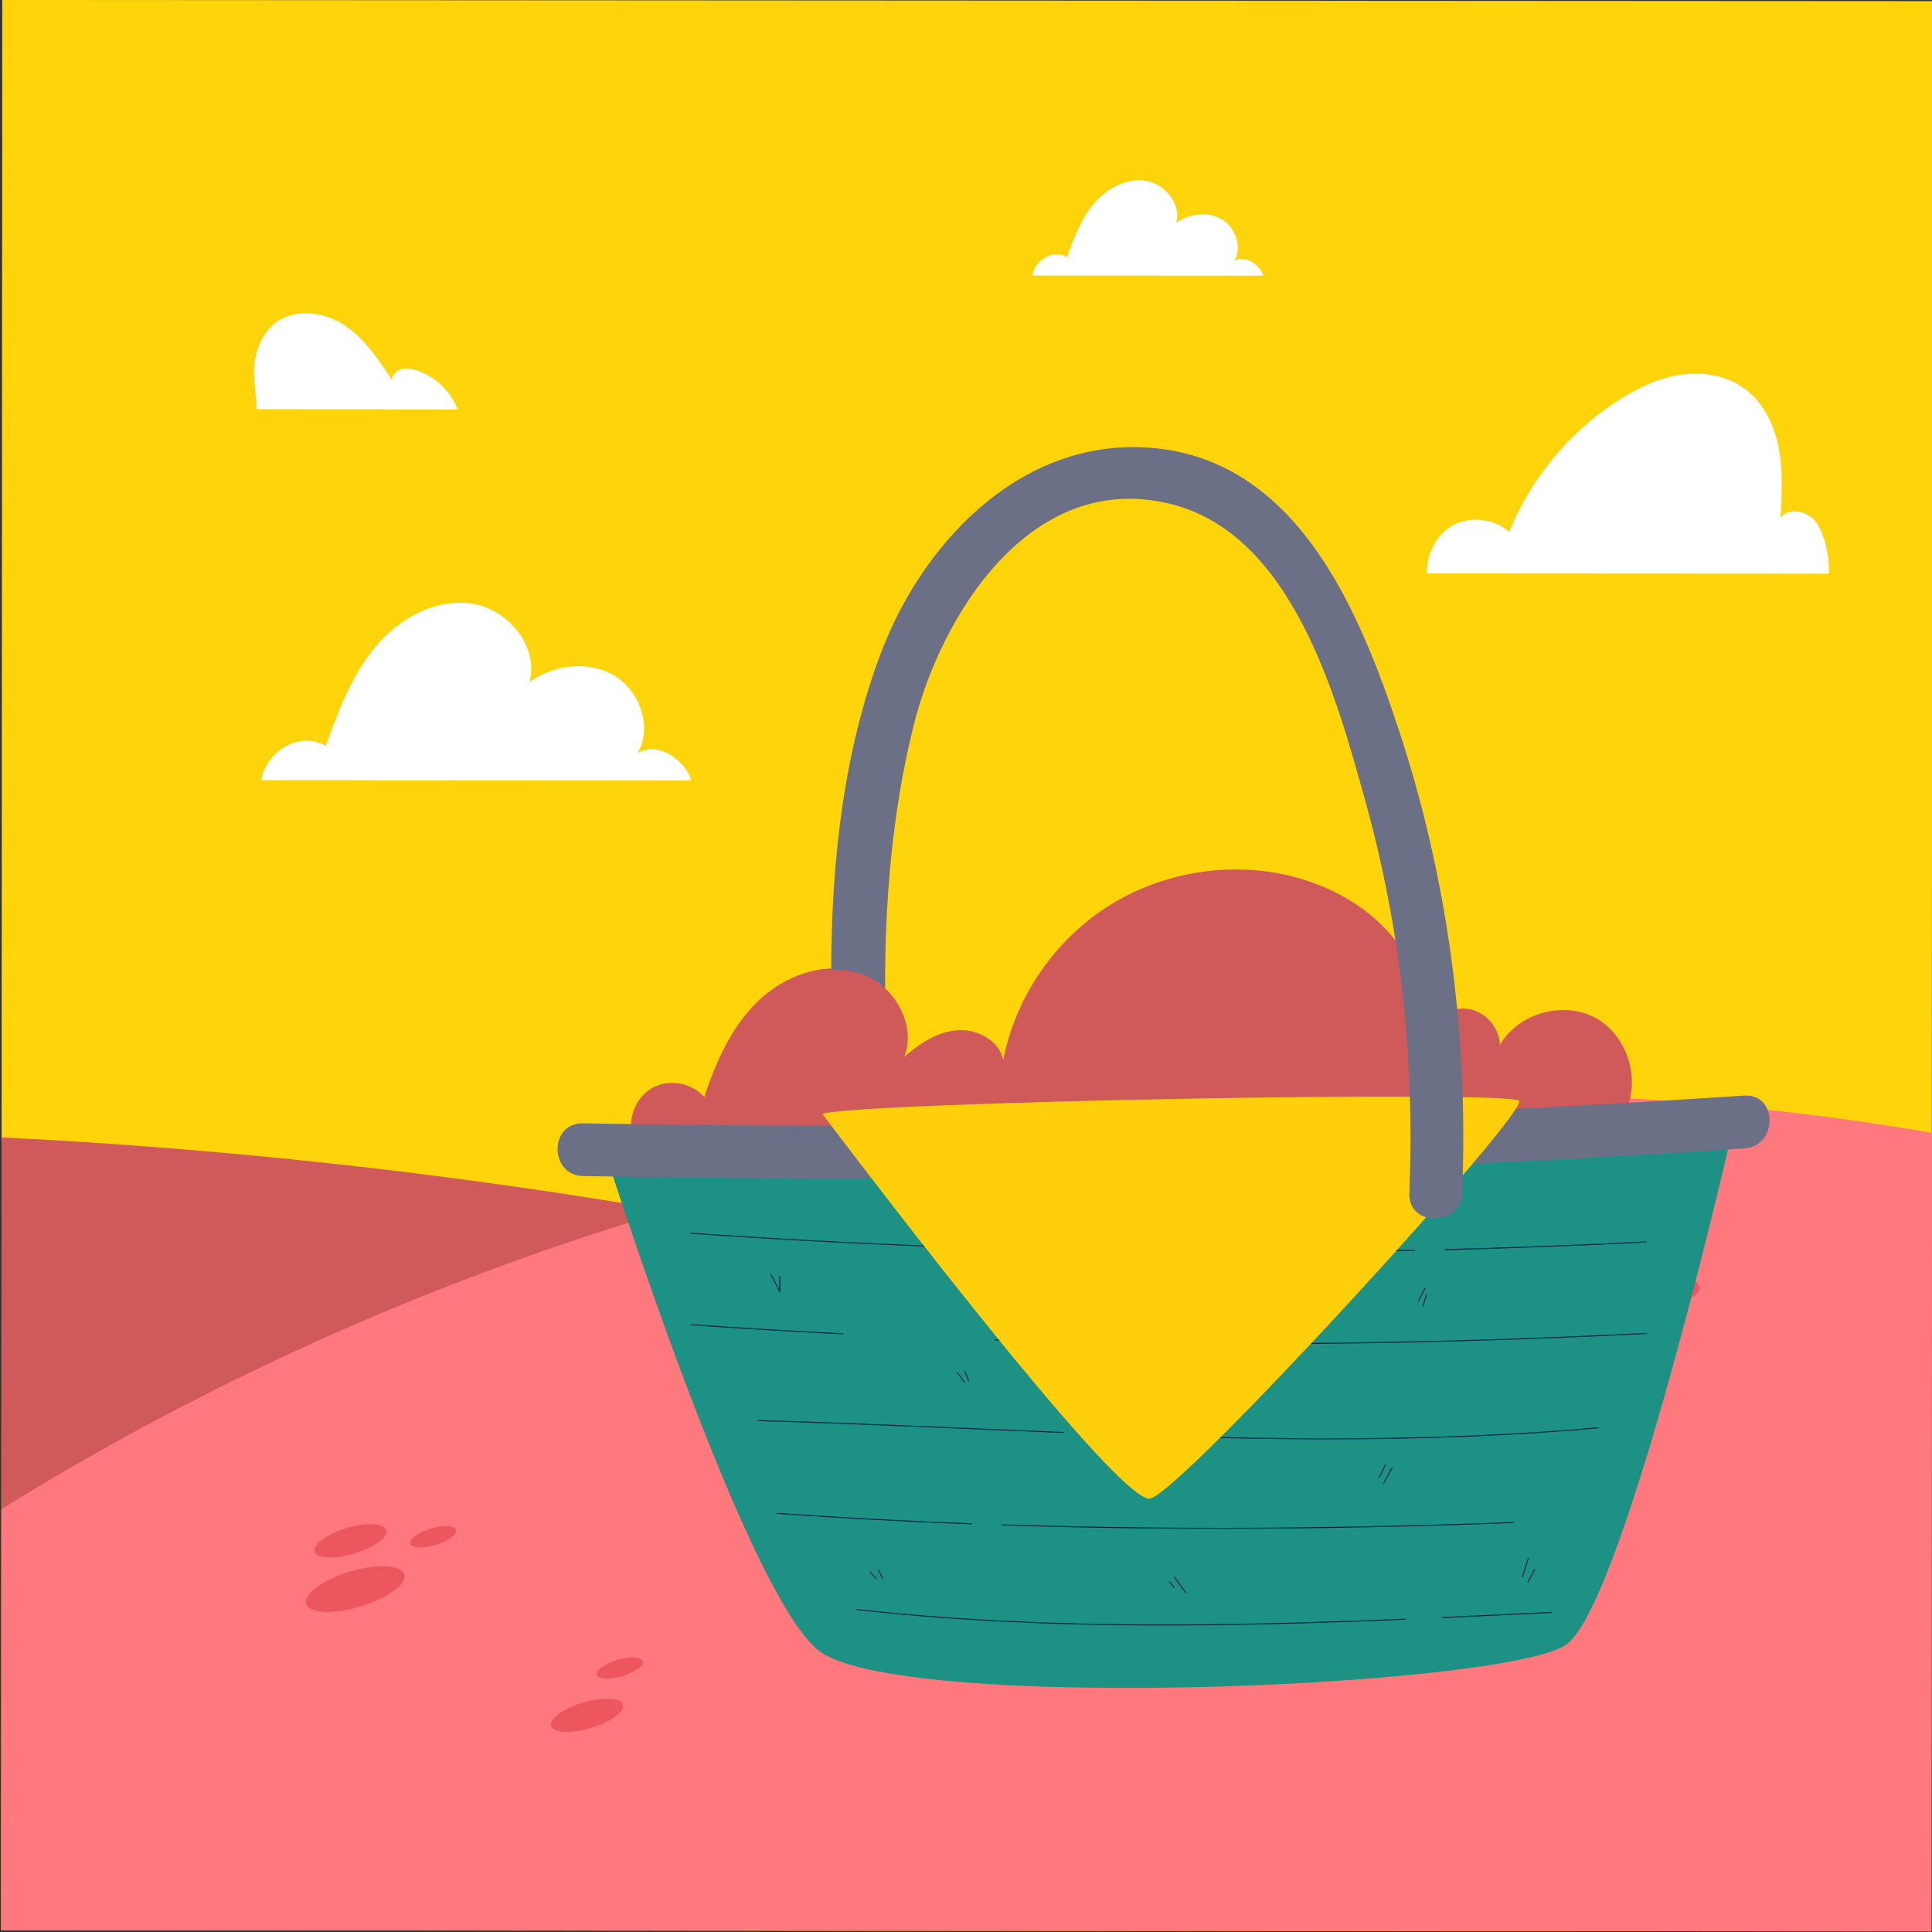 <?xml version="1.0" encoding="UTF-8" standalone="no"?> <svg xmlns="http://www.w3.org/2000/svg" xmlns:xlink="http://www.w3.org/1999/xlink" xmlns:serif="http://www.serif.com/" width="100%" height="100%" viewBox="0 0 2084 2084" version="1.1" xml:space="preserve" style="fill-rule:evenodd;clip-rule:evenodd;stroke-linecap:round;stroke-linejoin:round;stroke-miterlimit:10;"><rect x="0" y="0" width="2084" height="2084" fill="#333333" stroke="none"/><g id="Calque1"><path d="M2.437,0l2082.09,1.218l-1.219,2082.09l-2082.09,-1.218l1.219,-2082.09Z" style="fill:#ffd40b;"></path><g><clipPath id="_clip1"><path d="M1.218,2082.12l2082.12,1.218l1.219,-2082.12l-2082.12,-1.218l-1.219,2082.12Z" clip-rule="nonzero"></path></clipPath><g clip-path="url(#_clip1)"><path d="M-168.783,1220.9l-285.466,556.91c501.691,0.231 1003.4,0.461 1505.12,0.692c22.695,-132.554 43.491,-258.37 66.186,-390.924c-420.955,-101.583 -852.887,-157.579 -1285.84,-166.678" style="fill:#d0595a;fill-rule:nonzero;"></path><path d="M2294.11,1266.49c-827.334,-208.085 -1742.39,-36.167 -2437.78,458.041l-79.607,510.806c864.755,-7.054 1729.51,-14.087 2594.24,-21.141c-67.377,-309.904 -93.681,-630.987 -76.859,-947.706" style="fill:#ff787d;fill-rule:nonzero;"></path></g></g><path d="M1733.31,1328.23c-0.847,7.875 16.438,16.162 38.57,18.533c22.153,2.351 40.793,-2.103 41.618,-9.979c0.847,-7.875 -16.416,-16.183 -38.569,-18.533c-22.153,-2.372 -40.772,2.103 -41.619,9.979" style="fill:#ee565e;fill-rule:nonzero;"></path><path d="M1659.36,1341.95c-0.53,5.033 10.481,10.326 24.632,11.829c14.13,1.504 26.009,-1.354 26.559,-6.365c0.53,-5.033 -10.502,-10.325 -24.632,-11.829c-14.13,-1.503 -26.03,1.333 -26.559,6.365" style="fill:#ee565e;fill-rule:nonzero;"></path><path d="M1723.01,1378.73c-1.143,10.781 22.52,22.167 52.865,25.407c30.365,3.219 55.892,-2.895 57.036,-13.697c1.164,-10.782 -22.52,-22.147 -52.865,-25.387c-30.344,-3.239 -55.892,2.895 -57.036,13.677" style="fill:#ee565e;fill-rule:nonzero;"></path><path d="M416.612,1650.46c2.27,7.582 -13.173,18.924 -34.51,25.314c-21.337,6.41 -40.458,5.451 -42.749,-2.131c-2.27,-7.583 13.173,-18.925 34.51,-25.335c21.337,-6.39 40.479,-5.431 42.749,2.152" style="fill:#ee565e;fill-rule:nonzero;"></path><path d="M671.795,1838.63c2.27,7.583 -13.173,18.925 -34.51,25.314c-21.336,6.411 -40.457,5.452 -42.748,-2.131c-2.27,-7.582 13.173,-18.924 34.509,-25.335c21.337,-6.389 40.479,-5.43 42.749,2.152" style="fill:#ee565e;fill-rule:nonzero;"></path><path d="M491.822,1650.32c1.451,4.845 -8.409,12.083 -22.016,16.161c-13.628,4.077 -25.841,3.48 -27.292,-1.364c-1.45,-4.844 8.41,-12.083 22.017,-16.16c13.627,-4.099 25.841,-3.481 27.291,1.363" style="fill:#ee565e;fill-rule:nonzero;"></path><path d="M693.117,1791.93c1.451,4.845 -8.409,12.083 -22.016,16.161c-13.628,4.077 -25.841,3.48 -27.292,-1.364c-1.45,-4.844 8.41,-12.083 22.017,-16.161c13.627,-4.098 25.841,-3.48 27.291,1.364" style="fill:#ee565e;fill-rule:nonzero;"></path><path d="M436.04,1698.19c3.111,10.384 -18.041,25.934 -47.277,34.699c-29.235,8.785 -55.474,7.464 -58.584,-2.941c-3.132,-10.384 18.041,-25.934 47.277,-34.698c29.235,-8.765 55.474,-7.465 58.584,2.94" style="fill:#ee565e;fill-rule:nonzero;"></path><path d="M654.775,1249.05c-0,0 145.986,460.269 226.391,529.959c80.384,69.69 746.227,40.997 808.884,-5.444c62.678,-46.441 177.935,-550.971 177.935,-550.971l-1213.21,26.456Z" style="fill:#1d9183;fill-rule:nonzero;"></path><path d="M1558.76,1347.95c72.234,-1.853 144.426,-4.612 216.598,-8.276" style="fill:none;fill-rule:nonzero;stroke:#002046;stroke-width:1.04px;"></path><path d="M1401.14,1350.54c41.592,-0.313 83.206,-0.92 124.777,-1.822" style="fill:none;fill-rule:nonzero;stroke:#002046;stroke-width:1.04px;"></path><path d="M744.778,1330.3c209.698,14.485 419.907,21.284 630.098,20.396" style="fill:none;fill-rule:nonzero;stroke:#002046;stroke-width:1.04px;"></path><path d="M1073.43,1445.37c234.152,7.213 468.626,4.886 702.579,-7.023" style="fill:none;fill-rule:nonzero;stroke:#002046;stroke-width:1.04px;"></path><path d="M745.443,1428.99c54.604,3.78 109.25,7.034 163.918,9.762" style="fill:none;fill-rule:nonzero;stroke:#002046;stroke-width:1.04px;"></path><path d="M1179.97,1546.49c181.21,6.845 363.075,9.963 543.898,-6.336" style="fill:none;fill-rule:nonzero;stroke:#002046;stroke-width:1.04px;"></path><path d="M818.207,1532.36c109.674,3.076 219.262,8.468 328.873,12.849" style="fill:none;fill-rule:nonzero;stroke:#002046;stroke-width:1.04px;"></path><path d="M1081.12,1644.86c183.737,5.941 367.669,4.427 551.371,-2.541" style="fill:none;fill-rule:nonzero;stroke:#002046;stroke-width:1.04px;"></path><path d="M838.535,1632.46c69.851,4.926 139.807,8.653 209.785,11.263" style="fill:none;fill-rule:nonzero;stroke:#002046;stroke-width:1.04px;"></path><path d="M1555.53,1744.83c39.276,-1.767 78.531,-3.661 117.786,-5.533" style="fill:none;fill-rule:nonzero;stroke:#002046;stroke-width:1.04px;"></path><path d="M924.053,1736.14c196.637,21.974 394.932,18.658 592.282,10.392" style="fill:none;fill-rule:nonzero;stroke:#002046;stroke-width:1.04px;"></path><path d="M1261.47,1706.36l5.282,6.026" style="fill:none;fill-rule:nonzero;stroke:#002046;stroke-width:1.04px;"></path><path d="M1266.68,1701.08l12.226,16.875" style="fill:none;fill-rule:nonzero;stroke:#002046;stroke-width:1.04px;"></path><path d="M1494.34,1580.06l-6.368,13.369" style="fill:none;fill-rule:nonzero;stroke:#002046;stroke-width:1.04px;"></path><path d="M1501.63,1583.24l-9.171,17.01" style="fill:none;fill-rule:nonzero;stroke:#002046;stroke-width:1.04px;"></path><path d="M1033.1,1481.04l7.344,10.05" style="fill:none;fill-rule:nonzero;stroke:#002046;stroke-width:1.04px;"></path><path d="M1040.76,1479.37l4.1,10.069" style="fill:none;fill-rule:nonzero;stroke:#002046;stroke-width:1.04px;"></path><path d="M1537.46,1389.24l-7.568,14.168" style="fill:none;fill-rule:nonzero;stroke:#002046;stroke-width:1.04px;"></path><path d="M1538.72,1396.5l-3.946,12.549" style="fill:none;fill-rule:nonzero;stroke:#002046;stroke-width:1.04px;"></path><path d="M1097.77,1314.3l6.103,6.426" style="fill:none;fill-rule:nonzero;stroke:#002046;stroke-width:1.04px;"></path><path d="M1104.62,1312.23l4.081,7.247" style="fill:none;fill-rule:nonzero;stroke:#002046;stroke-width:1.04px;"></path><path d="M938.472,1695.62l6.504,7.227" style="fill:none;fill-rule:nonzero;stroke:#002046;stroke-width:1.04px;"></path><path d="M947.336,1693.13l4.901,9.648" style="fill:none;fill-rule:nonzero;stroke:#002046;stroke-width:1.04px;"></path><path d="M841.061,1376.57l0.116,16.953l-9.823,-19.317" style="fill:none;fill-rule:nonzero;stroke:#002046;stroke-width:1.04px;"></path><path d="M1648.61,1680.94l-6.519,20.024" style="fill:none;fill-rule:nonzero;stroke:#002046;stroke-width:1.04px;"></path><path d="M1655.35,1693.01l-7.168,13.368" style="fill:none;fill-rule:nonzero;stroke:#002046;stroke-width:1.04px;"></path><path d="M681.721,1222.55c-4.327,-19.377 5.962,-41.062 23.72,-49.959c17.758,-8.898 41.279,-4.167 54.221,10.898c12.363,-37.415 28.705,-74.722 56.772,-102.377c28.046,-27.677 69.942,-44.036 107.737,-32.937c37.795,11.12 65.483,55.066 51.246,91.806c16.266,-14.185 35.311,-26.893 56.814,-28.629c21.523,-1.756 45.376,10.83 49.954,31.913c12.906,-65.781 53.016,-125.797 108.866,-162.934c55.828,-37.115 126.7,-50.868 192.355,-37.33c40.871,8.447 80.029,27.445 109.305,57.155c29.276,29.711 47.995,70.534 47.697,112.252c7.128,-16.843 26.782,-27.319 44.743,-23.876c17.962,3.443 32.335,20.467 32.724,38.747c19.563,-34.231 67.965,-48.122 102.702,-29.507c34.737,18.616 49.976,66.597 32.329,101.84c-359.459,37.759 -710.796,50.442 -1071.18,22.938" style="fill:#d0595a;fill-rule:nonzero;"></path><path d="M1881.25,1181.81c-416.903,27.554 -834.764,37.523 -1252.53,29.908c-36.643,-0.675 -36.234,56.227 0.388,56.902c417.745,7.615 835.606,-2.354 1252.53,-29.887c36.37,-2.422 36.235,-59.345 -0.388,-56.923" style="fill:#6c7087;fill-rule:nonzero;"></path><path d="M887.083,1201.56c-0,0 318.397,423.138 353.655,414.883c35.258,-8.256 408.349,-417.006 397.89,-428.974c-10.46,-11.967 -719.549,1.538 -751.545,14.091" style="fill:#ffcf0b;fill-rule:nonzero;"></path><path d="M1508.12,785.068c-41.33,-124.42 -105.932,-280.927 -254.218,-300.662c-143.697,-19.101 -255.755,94.237 -303.317,218.921c-40.306,105.63 -53.811,225.428 -53.943,343.19c10.761,-0.751 21.353,0.666 31.628,4.041c9.496,3.122 20.001,8.414 26.483,16.421c-0.387,-95.567 7.82,-191.613 30.427,-283.101c30.102,-121.873 127.085,-276.095 275.742,-240.713c133.433,31.751 181.028,209.623 212.55,323.592c37.868,137.033 52.653,278.454 46.779,420.368c-1.517,36.621 55.406,36.149 56.923,-0.388c7.007,-169.733 -15.469,-340.304 -69.054,-501.669" style="fill:#6c7087;fill-rule:nonzero;"></path><path d="M1972.48,618.817l-433.249,-0.254c-0.894,-20.87 11.25,-44.133 30.103,-53.114c18.874,-8.96 42.943,-5.535 58.561,8.331c23.388,-57.583 64.841,-107.7 117.024,-141.49c20.456,-13.256 42.89,-24.172 66.984,-27.907c24.073,-3.734 50.016,0.303 69.718,14.656c20.377,14.859 32.198,39.231 37.006,63.999c4.787,24.769 3.34,50.27 1.872,75.456c9.652,-12.124 30.856,-6.952 39.398,5.983c8.543,12.914 14.214,38.947 12.583,54.34" style="fill:#fff;fill-rule:nonzero;"></path><path d="M277.034,441.419l216.614,0.127c-7.57,-19.695 -24.26,-35.499 -44.326,-42.06c-5.285,-1.73 -11.054,-2.829 -16.404,-1.316c-5.371,1.535 -10.133,6.291 -10.073,11.851c-14.497,-22.205 -29.625,-45.063 -51.855,-59.544c-22.23,-14.459 -53.648,-18.289 -74.443,-1.812c-11.862,9.406 -18.652,24.059 -21.482,38.926c-2.831,14.887 1.22,38.707 1.969,53.828" style="fill:#fff;fill-rule:nonzero;"></path><path d="M745.786,841.835l-464.143,-0.271c6.295,-32.07 41.392,-53.256 69.791,-37.087c13.605,-37.372 27.695,-75.543 53.005,-106.191c25.331,-30.668 64.514,-52.905 103.891,-47.301c39.377,5.625 73.448,46.436 62.664,84.715c26.356,-18.811 63.676,-23.527 91.528,-7.022c27.851,16.506 41.369,55.768 25.285,83.872c20.266,-13.423 50.791,6.074 57.979,29.285" style="fill:#fff;fill-rule:nonzero;"></path><path d="M1362.6,297.359l-249.15,-0.146c3.379,-17.203 22.213,-28.585 37.454,-19.921c7.32,-20.044 14.871,-40.53 28.464,-56.99c13.592,-16.461 34.637,-28.41 55.779,-25.386c21.121,3.024 39.408,24.915 33.626,45.465c14.158,-10.1 34.186,-12.615 49.133,-3.762c14.947,8.854 22.2,29.938 13.578,45.012c10.871,-7.196 27.27,3.259 31.116,15.728" style="fill:#fff;fill-rule:nonzero;"></path></g></svg> 